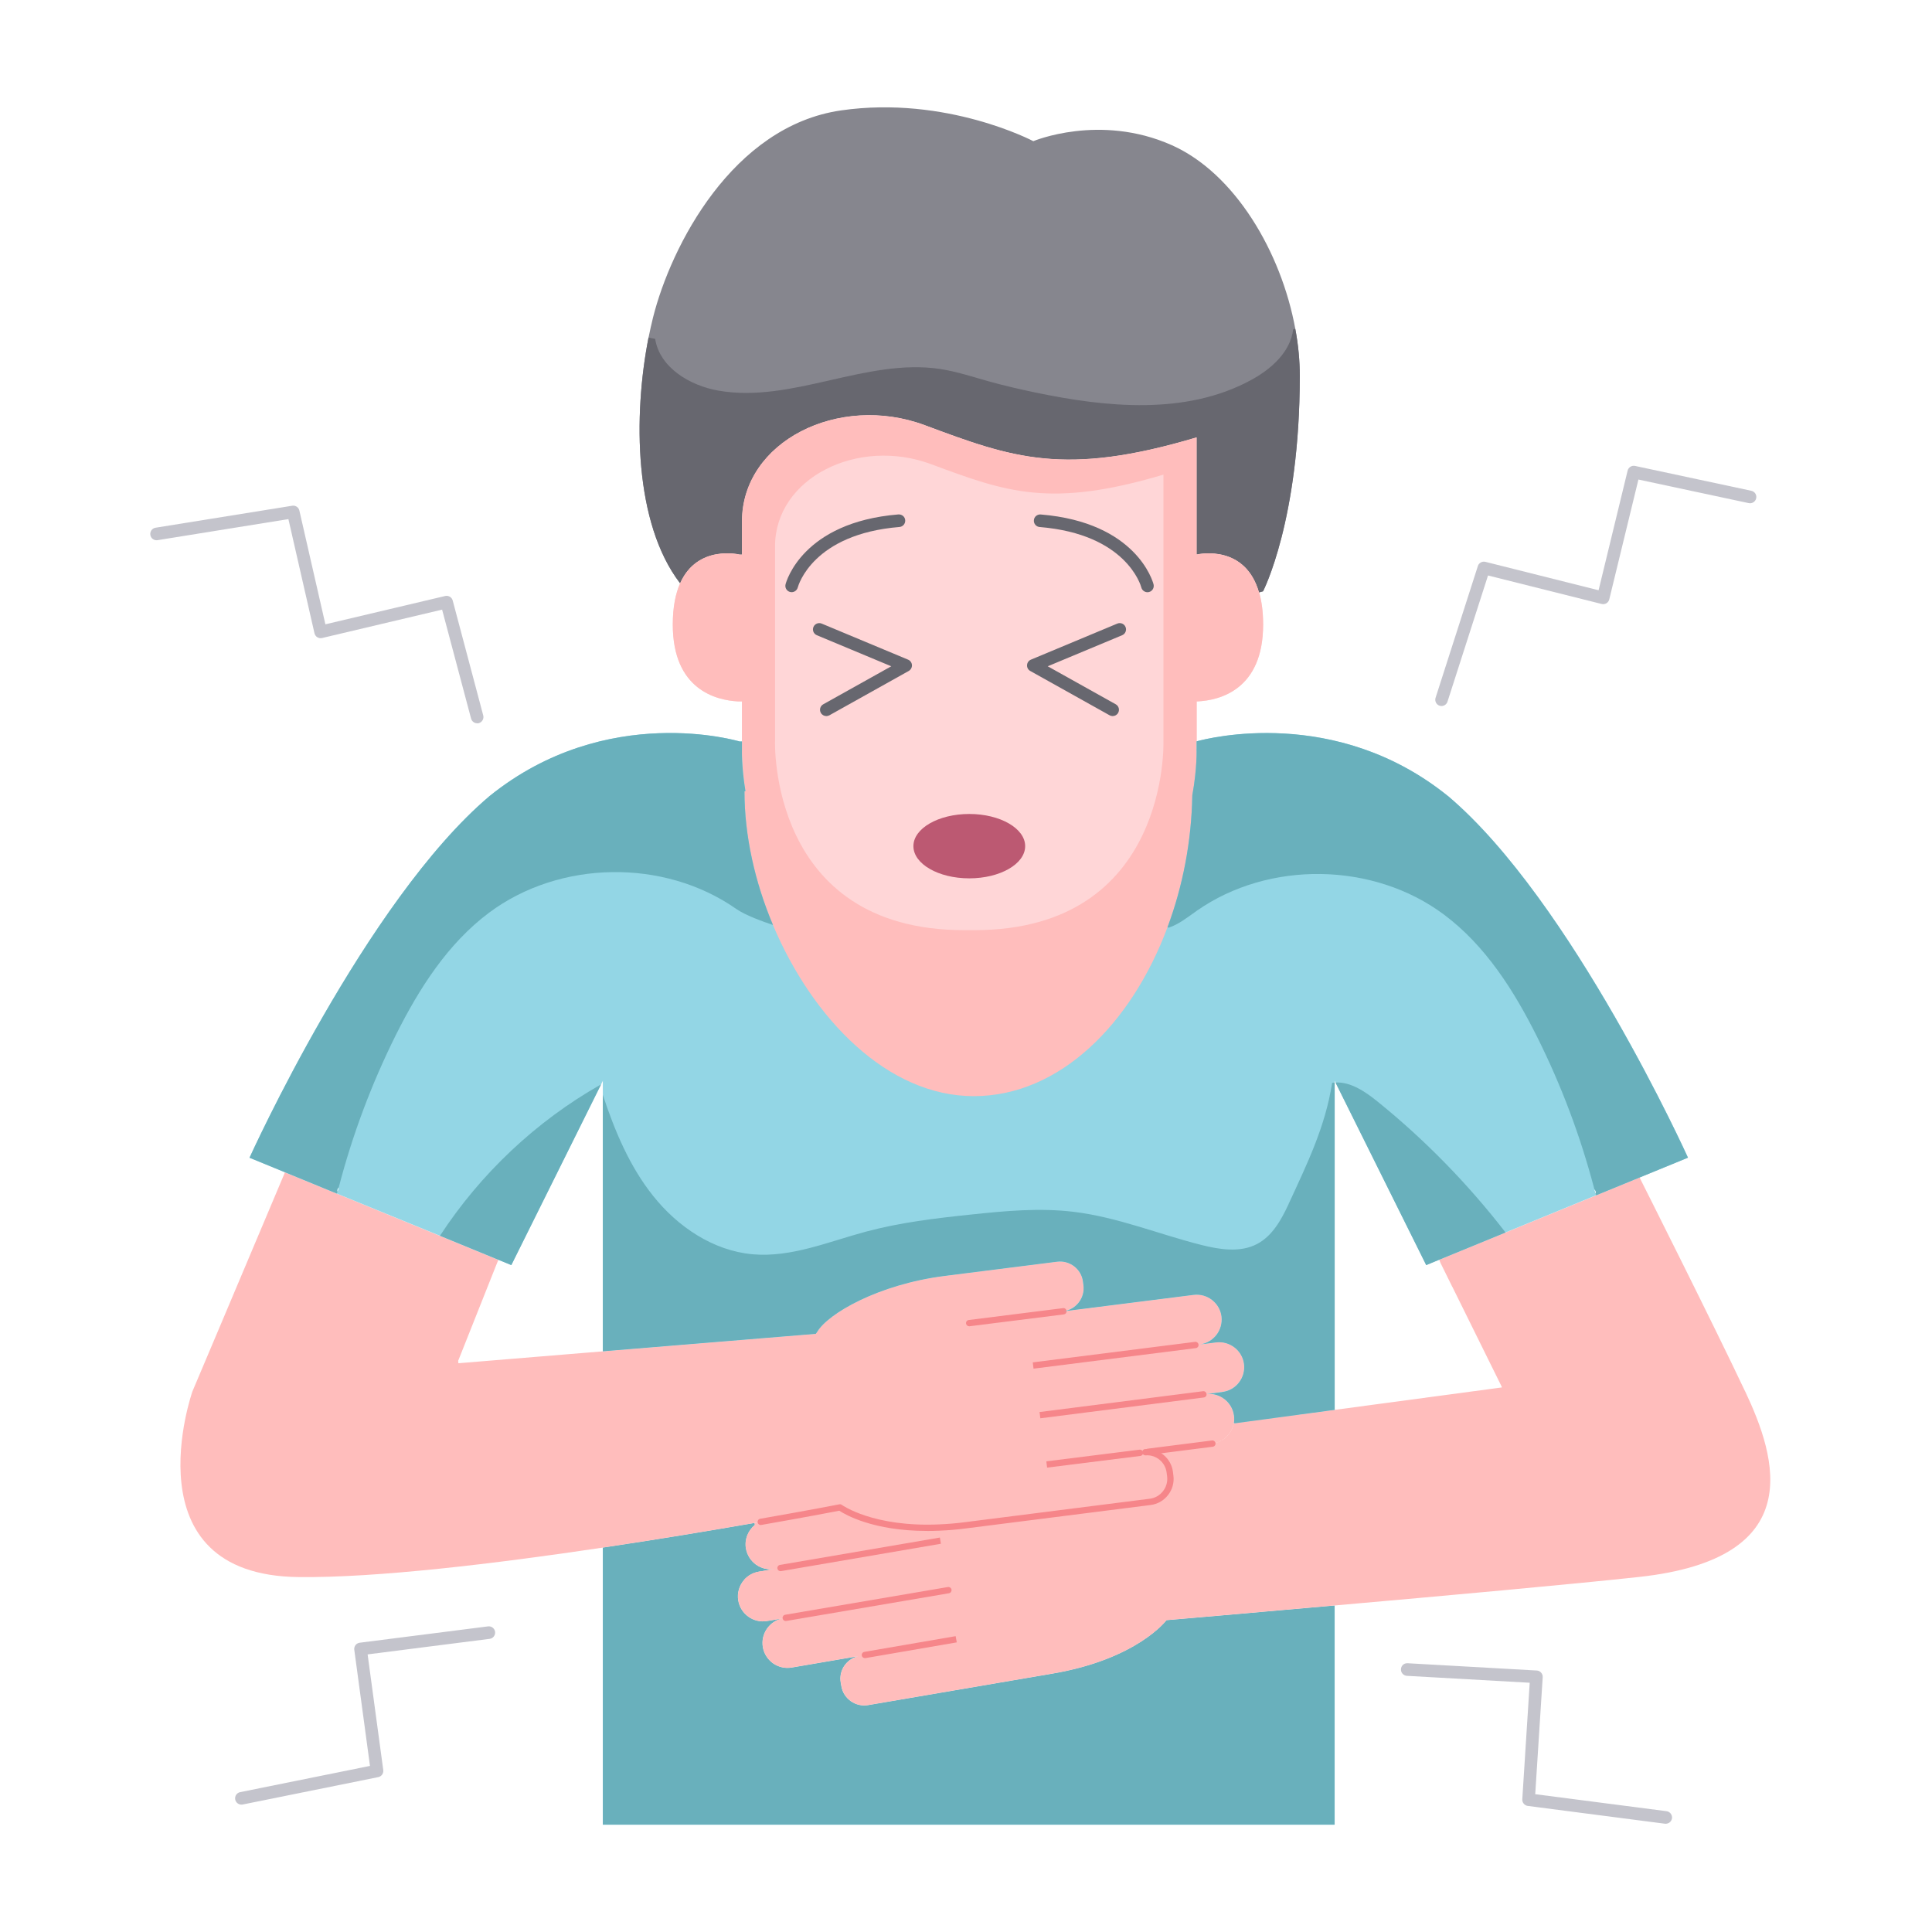 <?xml version="1.0" encoding="UTF-8"?>
<svg xmlns="http://www.w3.org/2000/svg" width="90" height="90" viewBox="0 0 90 90" fill="none">
  <path d="M60.341 15.324C59.688 11.746 57.523 8.065 54.576 6.758C51.228 5.273 48.136 6.576 48.136 6.576C48.136 6.576 44.087 4.436 39.181 5.143C34.132 5.871 31.261 11.445 30.42 14.793C30.346 15.092 30.276 15.407 30.211 15.726C29.491 19.381 29.54 24.378 31.678 27.166L31.683 27.17C32.49 25.35 34.456 25.833 34.456 25.833H34.563V24.286C34.563 20.575 39.058 18.307 43.083 19.808C47.163 21.329 49.57 22.215 55.742 20.375V25.831C55.942 25.788 58.016 25.39 58.649 27.598L58.837 27.546C58.837 27.546 60.548 24.245 60.548 17.508C60.548 16.798 60.478 16.062 60.34 15.324H60.341Z" fill="#86868E"></path>
  <path d="M58.649 27.598C58.014 25.39 55.942 25.788 55.742 25.831V20.375C49.57 22.215 47.163 21.329 43.083 19.808C39.056 18.309 34.563 20.575 34.563 24.286V25.833H34.455C34.455 25.833 32.49 25.348 31.683 27.17C31.474 27.642 31.341 28.266 31.341 29.096C31.341 32.142 33.384 32.622 34.378 32.674H34.563V34.901C34.563 34.901 34.536 35.698 34.727 36.85L34.68 36.859C34.68 38.929 35.166 41.091 36.009 43.087C37.863 47.479 41.443 51.06 45.363 51.06C49.284 51.06 52.713 47.686 54.389 43.192C55.099 41.287 55.51 39.181 55.544 37.043C55.775 35.787 55.744 34.899 55.744 34.899V32.673H55.803C56.8 32.62 58.84 32.14 58.84 29.094C58.84 28.497 58.772 28.003 58.653 27.597L58.649 27.598Z" fill="#FFD6D7"></path>
  <path d="M54.34 75.475C54.34 75.475 52.99 77.289 49.03 77.964C45.547 78.558 40.439 79.433 40.439 79.433C39.854 79.532 39.292 79.134 39.195 78.553L39.164 78.38C39.065 77.822 39.423 77.289 39.969 77.154C39.891 77.167 39.848 77.176 39.846 77.176L36.884 77.682C36.567 77.737 36.259 77.656 36.012 77.486C35.773 77.313 35.591 77.048 35.537 76.733C35.429 76.11 35.845 75.511 36.461 75.394L35.845 75.498L35.732 75.516C35.1 75.624 34.5 75.192 34.392 74.564C34.328 74.201 34.445 73.846 34.673 73.588C34.842 73.401 35.073 73.264 35.341 73.219L36.083 73.094C35.771 73.146 35.467 73.063 35.224 72.894C34.985 72.721 34.805 72.456 34.749 72.139C34.675 71.711 34.85 71.295 35.165 71.04L35.148 70.948C33.212 71.286 30.728 71.702 28.08 72.096L28.083 72.123V85.002H62.175V74.832L62.172 74.794C57.846 75.18 54.342 75.478 54.342 75.478L54.34 75.475Z" fill="#93D6E5"></path>
  <path d="M34.563 24.286V25.833H34.456C34.456 25.833 32.49 25.348 31.683 27.17L31.678 27.166C29.54 24.378 29.491 19.383 30.211 15.726L30.519 15.785C30.731 17.124 32.133 17.963 33.469 18.197C36.9 18.795 40.356 16.669 43.799 17.189C44.579 17.31 45.333 17.562 46.094 17.774C46.796 17.968 47.505 18.134 48.22 18.282C51.565 18.984 55.231 19.338 58.242 17.724C59.195 17.216 60.113 16.411 60.242 15.34L60.341 15.322C60.48 16.062 60.55 16.798 60.55 17.506C60.55 24.241 58.838 27.544 58.838 27.544L58.651 27.597C58.016 25.388 55.944 25.786 55.744 25.829V20.373C49.572 22.213 47.165 21.327 43.085 19.806C39.058 18.307 34.565 20.573 34.565 24.285L34.563 24.286Z" fill="#67676F"></path>
  <path d="M58.649 27.598C58.014 25.39 55.942 25.788 55.742 25.831V20.375C49.57 22.215 47.163 21.329 43.083 19.808C39.056 18.309 34.563 20.575 34.563 24.286V25.833H34.455C34.455 25.833 32.49 25.348 31.683 27.17C31.475 27.642 31.341 28.266 31.341 29.096C31.341 32.142 33.384 32.622 34.378 32.674H34.563V34.901C34.563 34.901 34.536 35.698 34.727 36.85L31.876 37.45C31.876 39.52 30.503 42.558 31.343 44.554C33.197 48.946 41.843 53.468 45.763 53.468C49.683 53.468 60.507 48.338 62.183 43.843C62.894 41.939 57.929 39.392 57.963 37.255C58.194 35.999 55.746 34.899 55.746 34.899V32.673H55.805C56.802 32.62 58.842 32.14 58.842 29.094C58.842 28.497 58.773 28.003 58.655 27.597L58.649 27.598ZM36.104 34.519V25.451C36.104 22.278 39.945 20.344 43.383 21.626C46.87 22.922 48.926 23.68 54.198 22.11V34.521C54.198 34.521 54.502 43.33 45.389 43.33H44.913C35.798 43.33 36.104 34.521 36.104 34.521V34.519Z" fill="#FFBDBC"></path>
  <path d="M45.153 40.917C46.59 40.917 47.756 40.245 47.756 39.417C47.756 38.589 46.59 37.918 45.153 37.918C43.715 37.918 42.55 38.589 42.55 39.417C42.55 40.245 43.715 40.917 45.153 40.917Z" fill="#BC5972"></path>
  <path d="M34.67 73.587C34.441 73.846 34.324 74.2 34.389 74.562C34.497 75.19 35.098 75.622 35.728 75.514L35.842 75.496L36.457 75.392C35.842 75.509 35.426 76.11 35.534 76.731C35.586 77.046 35.768 77.311 36.009 77.484C36.255 77.656 36.563 77.736 36.88 77.682L39.843 77.176C39.843 77.176 39.89 77.167 39.965 77.154C39.42 77.289 39.063 77.822 39.161 78.38L39.191 78.553C39.29 79.134 39.85 79.532 40.435 79.433C40.435 79.433 45.542 78.558 49.026 77.964C52.988 77.289 54.337 75.475 54.337 75.475C54.337 75.475 57.841 75.176 62.166 74.791L62.17 74.829V84.999H28.082V72.12L28.078 72.093C30.728 71.698 33.21 71.283 35.147 70.944L35.163 71.036C34.848 71.292 34.673 71.707 34.747 72.136C34.803 72.453 34.981 72.717 35.222 72.89C35.465 73.059 35.771 73.142 36.081 73.09L35.339 73.216C35.071 73.263 34.841 73.398 34.672 73.585L34.67 73.587Z" fill="#69B0BC"></path>
  <path d="M56.331 64.921L56.946 64.842C57.582 64.761 58.03 64.176 57.951 63.543C57.87 62.907 57.285 62.455 56.651 62.533L55.902 62.628C56.217 62.585 56.484 62.419 56.666 62.185C56.847 61.951 56.939 61.647 56.903 61.329C56.822 60.691 56.235 60.238 55.6 60.319L49.538 61.086C50.126 61.008 50.547 60.466 50.47 59.878L50.448 59.709C50.378 59.12 49.835 58.699 49.244 58.773C49.244 58.773 45.36 59.262 44.008 59.435C40.903 59.829 38.563 61.197 38.066 62.041L38.001 62.133L21.353 63.505L21.344 63.391C21.6 62.751 22.341 60.884 22.779 59.781C22.979 59.282 23.115 58.936 23.115 58.936L23.216 58.69L20.493 57.572L18.119 56.6L13.273 54.613L13.248 54.674C11.066 59.853 8.964 64.817 8.964 64.817C8.964 64.817 5.954 73.374 13.905 73.466C17.53 73.509 23.096 72.838 28.076 72.094C30.726 71.7 33.208 71.284 35.145 70.946C37.557 70.527 39.128 70.222 39.128 70.222C39.128 70.222 40.592 71.306 43.774 71.158C44.138 71.142 44.523 71.112 44.931 71.059C48.436 70.613 53.577 69.963 53.577 69.963C54.165 69.889 54.587 69.348 54.513 68.759L54.491 68.586C54.421 68.023 53.915 67.611 53.352 67.65L53.364 67.647C53.417 67.641 53.454 67.634 53.472 67.634C53.481 67.63 53.489 67.63 53.489 67.63L56.473 67.252C56.79 67.213 57.065 67.045 57.247 66.811C57.364 66.66 57.445 66.486 57.477 66.291C57.495 66.18 57.499 66.066 57.483 65.953C57.402 65.317 56.815 64.862 56.183 64.943L56.318 64.925H56.327L56.331 64.921ZM37.847 68.064C37.847 68.064 37.845 68.064 37.843 68.064H37.847Z" fill="#FFBDBC"></path>
  <path d="M81.293 64.813C79.824 61.699 76.408 54.913 76.408 54.913L76.383 54.852L74.356 55.684L70.137 57.415L67.044 58.684L67.106 58.836L67.651 59.941H67.654L69.959 64.605L69.962 64.632L62.181 65.676L60.499 65.901L57.542 66.298L57.481 66.289C57.447 66.484 57.367 66.658 57.251 66.81C57.069 67.044 56.795 67.209 56.477 67.251L53.492 67.629C53.492 67.629 53.487 67.629 53.476 67.632L53.368 67.645L53.355 67.648C53.919 67.609 54.425 68.021 54.495 68.584L54.516 68.757C54.59 69.346 54.169 69.888 53.58 69.961C53.58 69.961 48.44 70.611 44.935 71.058C44.525 71.11 44.139 71.14 43.778 71.157L43.808 71.77L36.083 73.092L35.341 73.218C35.073 73.264 34.842 73.399 34.673 73.587C34.444 73.846 34.328 74.2 34.392 74.562C34.5 75.19 35.102 75.622 35.731 75.514L35.845 75.496L36.461 75.392C35.845 75.509 35.429 76.11 35.537 76.731C35.589 77.046 35.771 77.311 36.012 77.484C36.259 77.656 36.567 77.736 36.883 77.68L39.846 77.174C39.846 77.174 39.893 77.165 39.969 77.152C39.933 77.161 39.9 77.176 39.868 77.188C39.447 77.34 39.159 77.73 39.15 78.171C39.15 78.24 39.153 78.308 39.166 78.378L39.197 78.551C39.295 79.132 39.855 79.53 40.44 79.431C40.44 79.431 45.547 78.556 49.032 77.962C52.993 77.287 54.342 75.473 54.342 75.473C54.342 75.473 57.846 75.174 62.172 74.789C67.212 74.346 73.359 73.788 76.35 73.461C84.258 72.602 82.764 67.922 81.295 64.812L81.293 64.813Z" fill="#FFBDBC"></path>
  <path d="M60.498 65.901L57.54 66.298L57.479 66.289C57.445 66.484 57.366 66.658 57.249 66.81C57.067 67.044 56.793 67.209 56.475 67.251L53.49 67.629C53.49 67.629 53.485 67.629 53.474 67.632L53.366 67.645L53.354 67.648C53.917 67.609 54.423 68.021 54.493 68.584L54.515 68.757C54.588 69.346 54.167 69.888 53.579 69.961C53.579 69.961 48.438 70.611 44.933 71.058C44.523 71.11 44.138 71.14 43.776 71.157C40.593 71.304 39.13 70.221 39.13 70.221C39.13 70.221 37.559 70.525 35.147 70.944L35.163 71.036C34.848 71.292 34.673 71.707 34.747 72.136C34.803 72.453 34.981 72.717 35.222 72.89C35.465 73.059 35.771 73.142 36.081 73.09L35.339 73.216C35.071 73.263 34.841 73.398 34.671 73.585C34.983 73.93 35.494 73.988 35.962 74.022C38.687 74.208 41.432 74.13 44.147 73.804C48.364 73.299 52.506 72.181 56.399 70.487C57.409 70.05 58.444 69.538 59.094 68.651C59.094 68.651 59.999 67.906 60.55 66.298L60.498 65.901Z" fill="#FFBDBC"></path>
  <path d="M67.154 32.89C67.124 32.89 67.095 32.885 67.064 32.876C66.91 32.826 66.825 32.66 66.874 32.507L68.845 26.367C68.891 26.22 69.048 26.135 69.196 26.173L74.468 27.496L75.821 21.923C75.859 21.768 76.012 21.671 76.169 21.705L81.585 22.863C81.743 22.897 81.844 23.053 81.81 23.212C81.776 23.37 81.619 23.473 81.461 23.437L76.324 22.339L74.966 27.921C74.948 27.996 74.9 28.063 74.833 28.102C74.767 28.142 74.686 28.155 74.61 28.135L69.318 26.808L67.43 32.685C67.39 32.809 67.275 32.889 67.151 32.889L67.154 32.89Z" fill="#C4C4CC"></path>
  <path d="M22.23 33.693C22.1 33.693 21.981 33.607 21.945 33.475L20.595 28.399L15.005 29.721C14.929 29.739 14.848 29.726 14.781 29.685C14.715 29.643 14.668 29.577 14.65 29.501L13.435 24.182L7.34 25.163C7.18 25.19 7.029 25.08 7.004 24.92C6.978 24.76 7.086 24.609 7.247 24.583L13.613 23.559C13.766 23.534 13.912 23.633 13.946 23.784L15.158 29.083L20.738 27.764C20.894 27.728 21.049 27.822 21.089 27.975L22.511 33.328C22.552 33.484 22.458 33.645 22.302 33.688C22.277 33.695 22.251 33.697 22.226 33.697L22.23 33.693Z" fill="#C4C4CC"></path>
  <path d="M11.246 84.066C11.109 84.066 10.987 83.971 10.958 83.831C10.926 83.672 11.028 83.516 11.188 83.485L17.235 82.263L16.504 76.854C16.493 76.776 16.515 76.697 16.561 76.636C16.608 76.575 16.68 76.533 16.758 76.524L22.735 75.763C22.894 75.743 23.043 75.856 23.063 76.017C23.083 76.177 22.97 76.325 22.809 76.344L17.125 77.068L17.854 82.457C17.874 82.61 17.773 82.754 17.622 82.785L11.306 84.061C11.286 84.064 11.266 84.066 11.246 84.066Z" fill="#C4C4CC"></path>
  <path d="M77.598 84.957C77.585 84.957 77.573 84.957 77.56 84.956L71.17 84.127C71.017 84.108 70.905 83.971 70.914 83.818L71.26 78.389L65.54 78.067C65.378 78.058 65.253 77.919 65.262 77.757C65.271 77.595 65.399 77.471 65.572 77.48L71.588 77.819C71.665 77.822 71.739 77.858 71.791 77.918C71.843 77.977 71.87 78.052 71.865 78.132L71.517 83.58L77.634 84.372C77.794 84.394 77.907 84.541 77.888 84.702C77.868 84.849 77.742 84.957 77.596 84.957H77.598Z" fill="#C4C4CC"></path>
  <path d="M38.495 33.358C38.392 33.358 38.291 33.304 38.237 33.207C38.158 33.065 38.208 32.887 38.351 32.808L41.519 31.038L38.052 29.591C37.902 29.528 37.83 29.357 37.893 29.208C37.956 29.058 38.129 28.988 38.277 29.049L42.302 30.729C42.406 30.772 42.476 30.871 42.482 30.982C42.489 31.094 42.429 31.2 42.332 31.256L38.637 33.321C38.592 33.346 38.543 33.358 38.495 33.358Z" fill="#67676F"></path>
  <path d="M51.831 33.358C51.782 33.358 51.734 33.346 51.689 33.321L47.993 31.256C47.894 31.202 47.837 31.096 47.844 30.982C47.851 30.871 47.919 30.772 48.024 30.729L52.049 29.049C52.196 28.988 52.371 29.056 52.432 29.208C52.495 29.357 52.423 29.53 52.274 29.591L48.807 31.038L51.975 32.808C52.117 32.887 52.167 33.065 52.088 33.207C52.034 33.304 51.935 33.358 51.831 33.358Z" fill="#67676F"></path>
  <path d="M36.878 27.586C36.853 27.586 36.83 27.582 36.804 27.577C36.648 27.535 36.554 27.377 36.594 27.22C36.624 27.102 37.382 24.33 41.852 23.964C42.019 23.955 42.156 24.072 42.168 24.232C42.181 24.394 42.06 24.537 41.9 24.549C37.87 24.879 37.19 27.265 37.163 27.366C37.128 27.498 37.008 27.586 36.878 27.586Z" fill="#67676F"></path>
  <path d="M53.453 27.588C53.321 27.588 53.202 27.499 53.168 27.368C53.141 27.265 52.461 24.88 48.431 24.551C48.269 24.538 48.148 24.396 48.162 24.234C48.175 24.072 48.315 23.955 48.479 23.966C52.949 24.333 53.708 27.105 53.737 27.222C53.776 27.379 53.683 27.539 53.525 27.579C53.499 27.586 53.476 27.588 53.453 27.588Z" fill="#67676F"></path>
  <path d="M48.146 63.757L48.11 63.465L55.669 62.509C55.748 62.499 55.822 62.556 55.832 62.637C55.843 62.718 55.786 62.79 55.705 62.801L48.146 63.757Z" fill="#F6868A"></path>
  <path d="M48.778 68.367L48.742 68.075C48.742 68.075 51.953 67.67 53.086 67.531C53.163 67.521 53.239 67.578 53.249 67.659C53.26 67.74 53.203 67.812 53.122 67.823C51.991 67.963 48.78 68.367 48.78 68.367H48.778Z" fill="#F6868A"></path>
  <path d="M45.148 61.782C45.076 61.782 45.011 61.728 45.002 61.654C44.991 61.573 45.049 61.5 45.13 61.491L49.52 60.938C49.599 60.925 49.673 60.985 49.684 61.066C49.694 61.147 49.637 61.221 49.556 61.23L45.166 61.782C45.166 61.782 45.153 61.782 45.148 61.782Z" fill="#F6868A"></path>
  <path d="M48.463 66.07L48.425 65.778L56.041 64.808C56.118 64.795 56.196 64.855 56.205 64.936C56.216 65.017 56.158 65.091 56.077 65.1L48.461 66.07H48.463Z" fill="#F6868A"></path>
  <path d="M36.358 73.191C36.288 73.191 36.227 73.14 36.214 73.068C36.201 72.989 36.254 72.912 36.335 72.899L43.783 71.625L43.832 71.914L36.383 73.189C36.383 73.189 36.367 73.191 36.358 73.191Z" fill="#F6868A"></path>
  <path d="M40.289 77.242C40.219 77.242 40.158 77.192 40.145 77.12C40.131 77.041 40.185 76.963 40.264 76.951C41.434 76.747 44.519 76.218 44.519 76.218L44.57 76.508C44.57 76.508 41.485 77.037 40.315 77.241C40.306 77.241 40.297 77.242 40.289 77.242Z" fill="#F6868A"></path>
  <path d="M36.601 75.513C36.531 75.513 36.47 75.462 36.457 75.39C36.445 75.311 36.497 75.234 36.578 75.221L44.156 73.93C44.235 73.918 44.312 73.97 44.325 74.051C44.338 74.13 44.285 74.208 44.204 74.22L36.626 75.511C36.626 75.511 36.61 75.513 36.601 75.513Z" fill="#F6868A"></path>
  <path d="M43.182 71.317C40.678 71.317 39.377 70.559 39.098 70.375C38.801 70.433 37.431 70.694 35.464 71.038C35.384 71.054 35.307 70.998 35.294 70.919C35.28 70.84 35.334 70.762 35.413 70.75C37.633 70.363 39.087 70.08 39.101 70.077C39.143 70.069 39.184 70.078 39.217 70.104C39.231 70.114 40.685 71.153 43.767 71.011C44.154 70.995 44.53 70.962 44.913 70.914C48.418 70.467 53.559 69.817 53.559 69.817C53.806 69.787 54.025 69.661 54.178 69.463C54.331 69.267 54.4 69.022 54.369 68.777L54.347 68.604C54.286 68.116 53.854 67.756 53.364 67.796C53.291 67.801 53.213 67.74 53.208 67.659C53.203 67.578 53.264 67.508 53.345 67.503C53.996 67.461 54.56 67.926 54.641 68.568L54.662 68.741C54.704 69.065 54.614 69.385 54.412 69.645C54.211 69.904 53.921 70.069 53.599 70.109C53.599 70.109 48.458 70.759 44.953 71.205C44.566 71.256 44.172 71.288 43.783 71.304C43.576 71.313 43.376 71.319 43.182 71.319V71.317Z" fill="#F6868A"></path>
  <path d="M53.464 67.782C53.404 67.782 53.35 67.742 53.33 67.681C53.303 67.603 53.352 67.519 53.429 67.492C53.444 67.486 53.476 67.481 53.492 67.481L56.459 67.103C56.532 67.09 56.612 67.15 56.623 67.231C56.633 67.312 56.576 67.384 56.495 67.395L53.51 67.774C53.496 67.78 53.48 67.782 53.464 67.782Z" fill="#F6868A"></path>
  <path d="M67.45 37.083C62.222 32.863 56.266 34.39 55.742 34.536V34.903C55.742 34.903 55.773 35.79 55.543 37.047C55.508 39.185 55.1 41.291 54.387 43.195C52.711 47.69 49.367 51.063 45.362 51.063C41.357 51.063 37.861 47.485 36.007 43.091C35.167 41.095 34.679 38.933 34.679 36.863L34.726 36.854C34.535 35.702 34.562 34.905 34.562 34.905V34.541H34.454C34.454 34.541 28.278 32.669 22.804 37.084C17.035 41.964 11.623 53.932 11.623 53.932L13.273 54.609L15.689 55.601L20.495 57.568L23.218 58.686L23.819 58.933L27.995 50.527L28.082 50.35V62.893L28.085 62.945L38.003 62.13L38.068 62.038C38.565 61.194 40.905 59.826 44.01 59.431C45.362 59.259 49.246 58.769 49.246 58.769C49.838 58.695 50.38 59.116 50.45 59.705L50.472 59.874C50.549 60.463 50.126 61.005 49.54 61.082L55.602 60.315C56.237 60.234 56.824 60.688 56.905 61.325C56.943 61.642 56.849 61.948 56.668 62.182C56.486 62.416 56.218 62.581 55.904 62.625L56.653 62.529C57.289 62.452 57.874 62.905 57.953 63.539C58.034 64.174 57.584 64.759 56.948 64.839C56.948 64.839 56.947 64.84 56.945 64.842L56.331 64.92H56.322L56.187 64.938C56.819 64.858 57.407 65.314 57.487 65.947C57.503 66.061 57.499 66.176 57.481 66.286L57.542 66.295L60.5 65.897L62.181 65.672L62.176 65.62V50.349L62.213 50.422L66.44 58.929L67.046 58.679L70.139 57.41L74.358 55.678L76.385 54.847L78.633 53.925C78.633 53.925 73.224 41.955 67.451 37.077L67.45 37.083ZM15.725 55.52C15.687 55.45 15.721 55.363 15.781 55.313C15.763 55.381 15.743 55.452 15.725 55.52ZM74.326 55.606C74.308 55.538 74.291 55.471 74.273 55.403C74.329 55.452 74.36 55.536 74.326 55.606Z" fill="#93D6E5"></path>
  <path d="M60.026 56.091C60.895 54.206 61.738 52.492 62.056 50.442C62.096 50.437 62.136 50.43 62.173 50.43V65.625L62.179 65.677L60.498 65.903L57.54 66.3L57.479 66.291C57.497 66.18 57.501 66.066 57.484 65.953C57.405 65.317 56.817 64.862 56.185 64.943L56.32 64.925H56.329L56.943 64.848C56.943 64.848 56.943 64.844 56.946 64.844C57.582 64.765 58.03 64.178 57.951 63.544C57.871 62.909 57.285 62.457 56.651 62.535L55.902 62.63C56.217 62.587 56.484 62.421 56.666 62.187C56.847 61.953 56.939 61.649 56.903 61.331C56.824 60.693 56.235 60.24 55.6 60.321L49.538 61.087C50.126 61.01 50.547 60.468 50.472 59.88L50.45 59.711C50.38 59.122 49.836 58.701 49.246 58.775C49.246 58.775 45.361 59.264 44.01 59.437C40.905 59.831 38.565 61.199 38.068 62.043L38.003 62.135L28.085 62.95L28.081 62.898V51.002C28.636 52.678 29.325 54.332 30.425 55.709C31.573 57.151 33.226 58.265 35.06 58.429C36.862 58.589 38.599 57.84 40.349 57.372C41.943 56.947 43.589 56.749 45.234 56.578C46.827 56.409 48.438 56.258 50.027 56.453C52.057 56.699 53.976 57.493 55.956 57.993C56.819 58.211 57.774 58.362 58.559 57.95C59.27 57.578 59.686 56.825 60.026 56.096V56.091Z" fill="#69B0BC"></path>
  <path d="M78.631 53.931L76.383 54.852L74.356 55.684L74.325 55.606C74.359 55.536 74.329 55.452 74.273 55.403C73.632 52.951 72.736 50.565 71.602 48.297C70.527 46.144 69.194 44.045 67.266 42.605C63.983 40.153 59.112 40.076 55.751 42.427C55.332 42.722 54.928 43.051 54.443 43.215L54.387 43.194C55.098 41.289 55.508 39.183 55.542 37.045C55.773 35.788 55.742 34.901 55.742 34.901V34.534C56.266 34.39 62.222 32.862 67.449 37.081C73.222 41.961 78.631 53.929 78.631 53.929V53.931Z" fill="#69B0BC"></path>
  <path d="M70.137 57.415L67.044 58.684L66.438 58.935L62.211 50.428C62.935 50.39 63.615 50.865 64.195 51.333C66.404 53.122 68.4 55.171 70.137 57.417V57.415Z" fill="#69B0BC"></path>
  <path d="M36.007 43.089C35.523 42.925 34.713 42.634 34.295 42.34C30.934 39.988 26.067 40.063 22.78 42.519C20.853 43.96 19.522 46.054 18.444 48.208C17.314 50.475 16.417 52.86 15.78 55.315C15.721 55.363 15.688 55.45 15.724 55.522L15.69 55.601L13.275 54.609L11.624 53.932C11.624 53.932 17.037 41.962 22.806 37.084C28.279 32.667 34.455 34.541 34.455 34.541H34.563V34.905C34.563 34.905 34.536 35.702 34.727 36.854L34.68 36.863C34.68 38.933 35.166 41.095 36.009 43.091L36.007 43.089Z" fill="#69B0BC"></path>
  <path d="M27.995 50.527L23.819 58.933L23.218 58.686L20.495 57.568C22.386 54.672 24.973 52.23 27.986 50.523L27.995 50.527Z" fill="#69B0BC"></path>
</svg>
